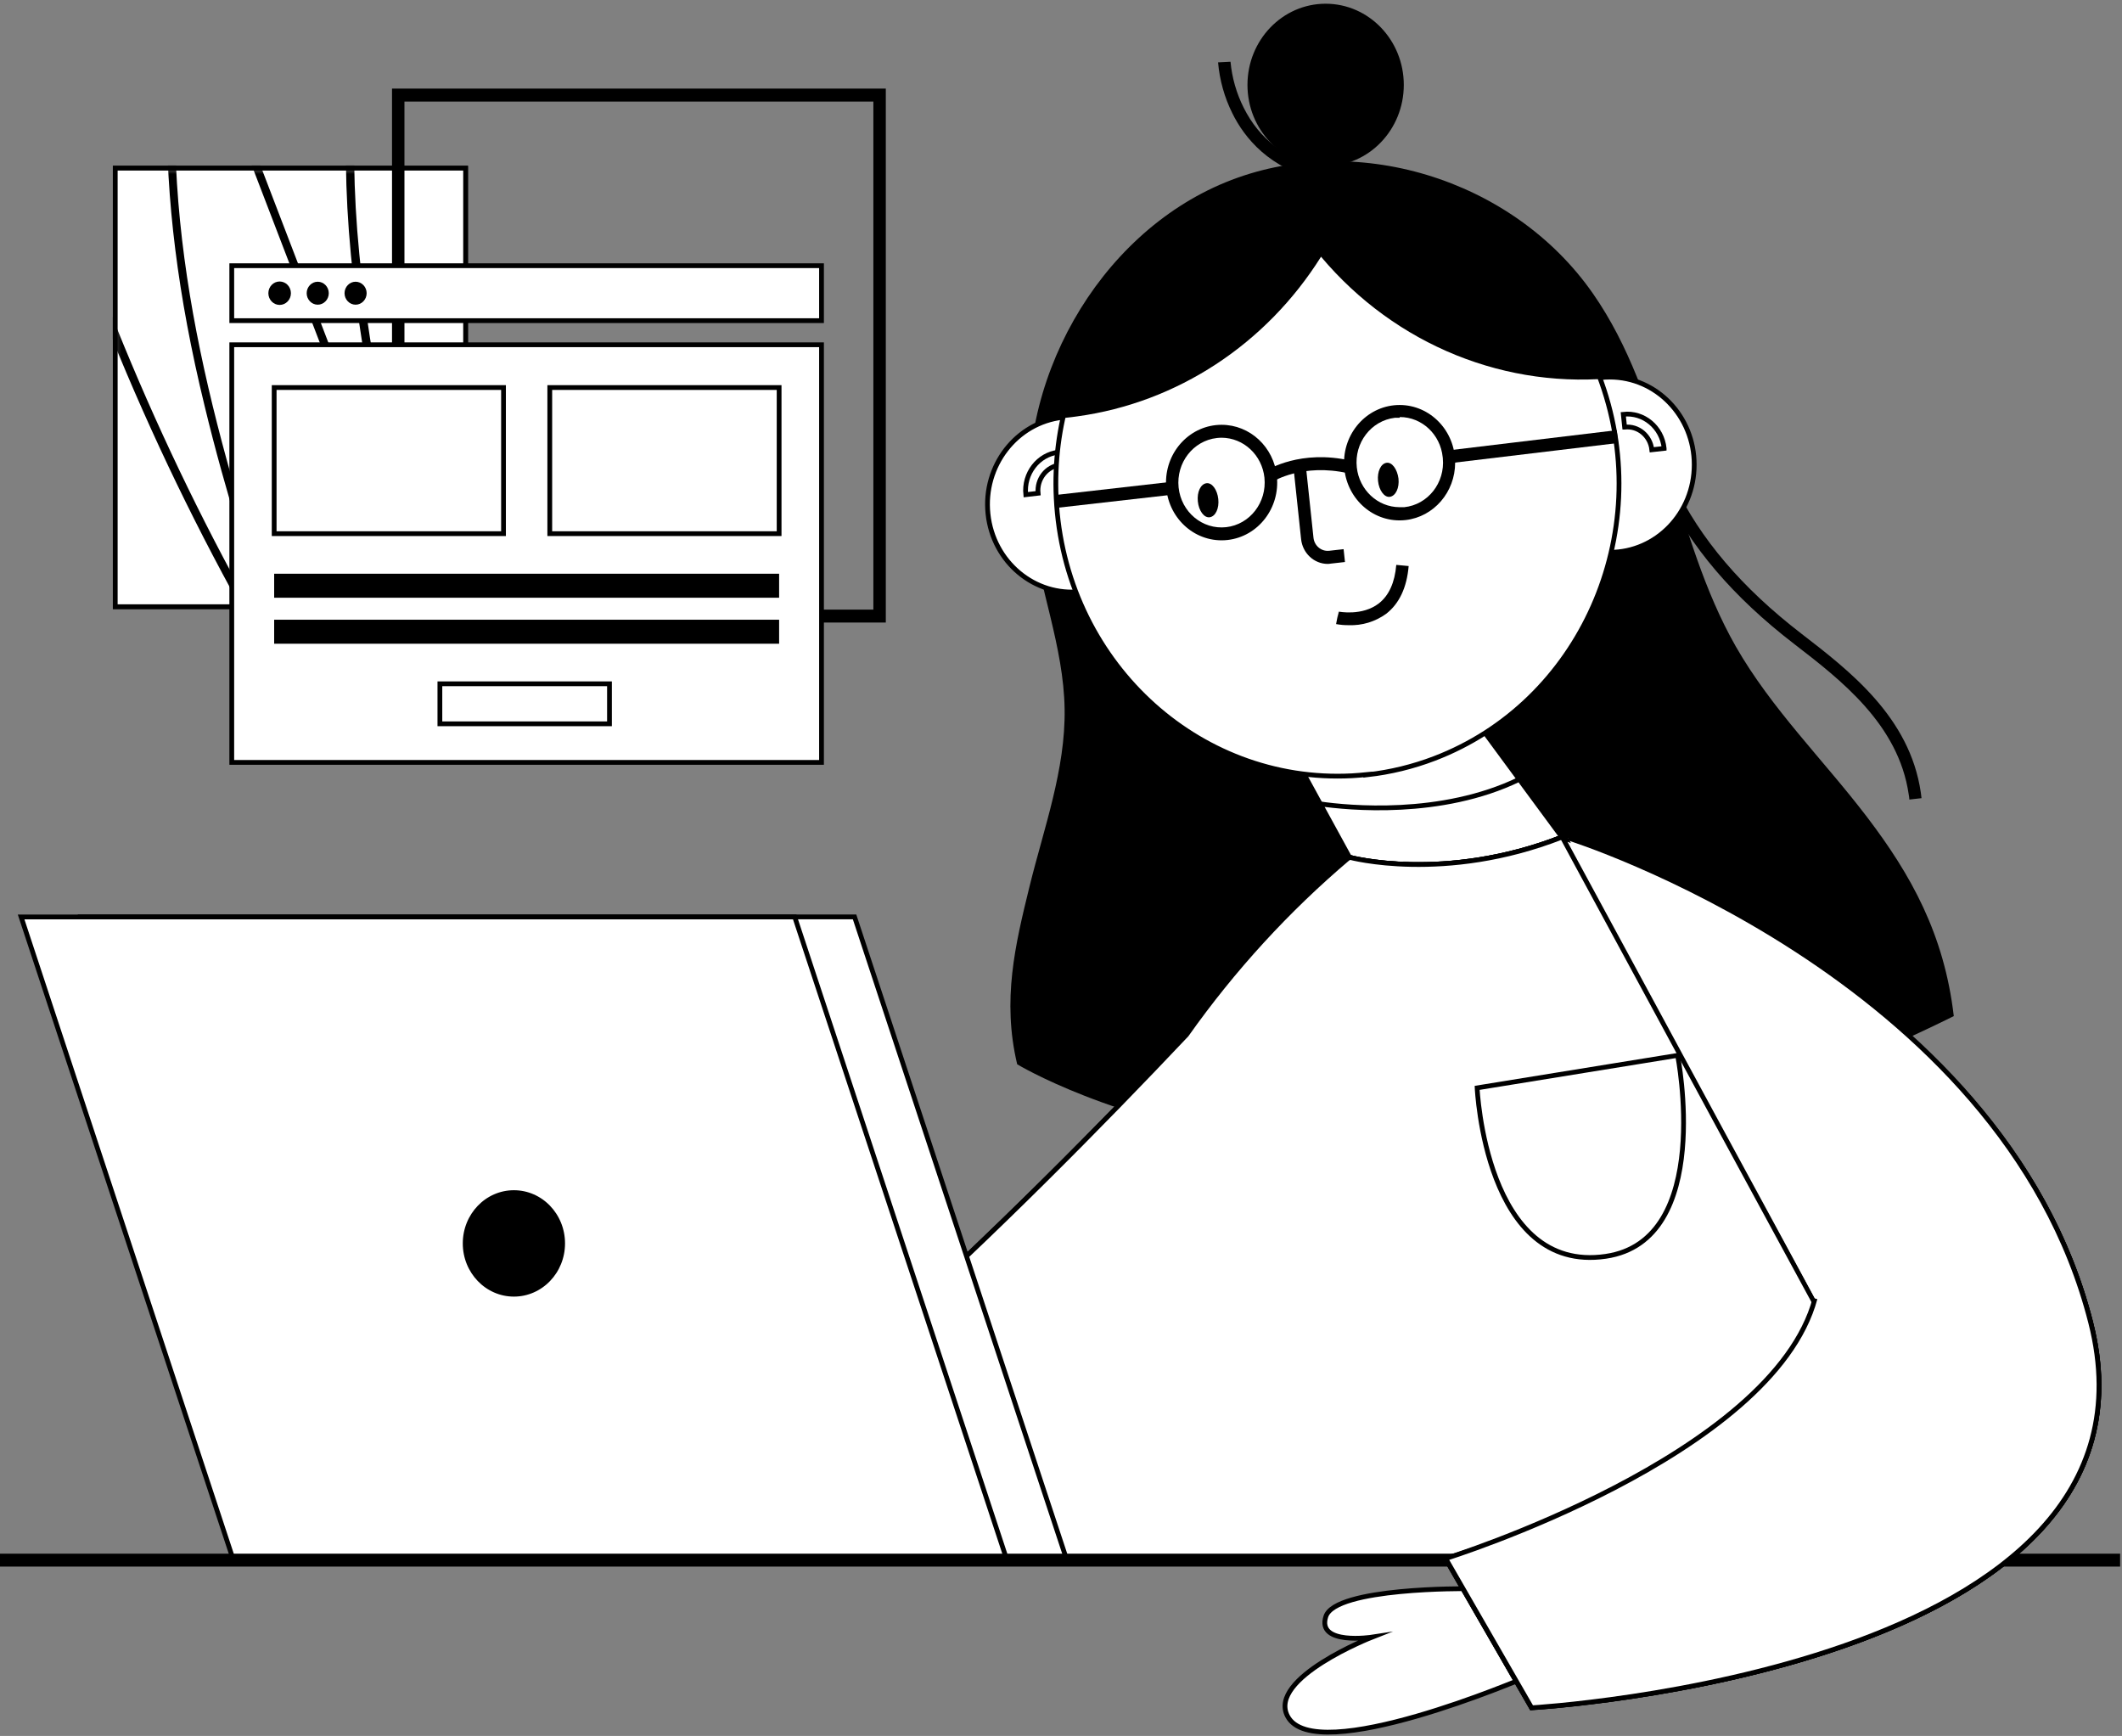 <svg width="445" height="364" viewBox="0 0 445 364" fill="none" xmlns="http://www.w3.org/2000/svg">
    <rect x="0" y="0" width="445" height="364" fill="#808080" stroke="none"/>
    <path
        d="M307.647 333.123C307.647 333.123 280.024 332.834 278.042 338.95C276.059 345.066 287.756 343.272 287.756 343.272C287.756 343.272 265.801 351.868 270.009 359.861C275.689 370.696 319.853 351.735 319.853 351.735L307.647 333.123Z"
        fill="white" stroke="black" stroke-miterlimit="10" />
    <path d="M97.638 35.26H24.169V127.212H97.638V35.26Z" fill="white" stroke="black"
        stroke-miterlimit="10" />
    <path d="M97.638 35.26H24.169V127.212H97.638V35.26Z" fill="white" />
    <mask id="mask0_114_71" style="mask-type:luminance" maskUnits="userSpaceOnUse" x="24" y="35"
        width="74" height="93">
        <path d="M97.638 35.26H24.169V127.212H97.638V35.26Z" fill="white" />
    </mask>
    <g mask="url(#mask0_114_71)">
        <path
            d="M65.262 152.373L61.309 145.897C37.859 107.493 19.439 66.019 6.514 22.56C1.055 65.779 13.133 109.949 23.821 149.087L22.175 149.568C11.116 109.118 -1.426 63.166 5.378 18.358L5.958 14.506L7.036 18.238C19.231 60.385 36.595 100.715 58.724 138.24C53.172 121.578 47.283 103.303 42.89 85.041C37.279 62.023 34.775 41.569 35.007 22.56C35.111 15.95 35.934 7.776 41.313 3.177L42.229 2.395L83.797 110.792C79.473 92.011 75.439 72.785 73.585 53.415C71.058 26.93 73.075 3.249 79.589 -17C80.749 -20.431 82.082 -24.343 84.736 -27.449C87.634 -30.844 91.691 -32.542 95.296 -31.856C101.834 -30.652 104.674 -23.188 106.413 -16.831C114.388 12.266 122.155 41.858 129.504 71.136L127.846 71.581C120.497 42.315 112.777 12.736 104.767 -16.302C103.167 -22.201 100.594 -29.063 95.053 -30.11C91.425 -30.796 88.098 -28.569 86.069 -26.27C83.878 -23.693 82.592 -20.479 81.27 -16.446C74.767 3.574 72.785 27.026 75.347 53.234C77.584 76.71 83.067 100.029 88.364 122.577L86.742 123.119L41.533 5.32C37.465 9.654 36.804 16.757 36.723 22.584C36.05 65.092 49.671 105.783 62.839 145.138L65.262 152.373Z"
            fill="black" />
    </g>
    <path d="M97.638 35.26H24.169V127.212H97.638V35.26Z" stroke="black" stroke-miterlimit="10" />
    <path
        d="M185.759 130.535H82.209V18.575H185.759V130.535ZM84.817 127.826H183.151V21.295H84.817V127.826Z"
        fill="black" />
    <path
        d="M400.406 167.651C400.406 167.289 400.324 166.928 400.266 166.543C398.122 151.868 385.985 142.526 376.248 135.026C363.381 125.13 354.398 114.56 348.787 102.774L351.105 101.57C356.53 112.971 365.259 123.24 377.767 132.871C387.886 140.672 400.498 150.375 402.805 166.158C402.875 166.591 402.921 167.012 402.956 167.362L400.406 167.651Z"
        fill="black" />
    <path
        d="M409.725 213.061C407.708 195.857 400.718 183.385 391.572 171.37C382.426 159.356 371.518 148.689 363.983 135.507C350.838 112.405 349.204 83.295 334.053 61.553C317.176 37.307 283.779 27.255 256.991 38.234C230.202 49.213 212.536 80.37 216.222 110.069C217.833 123.083 223.061 135.555 223.258 148.665C223.456 161.366 218.935 173.537 215.909 185.841C212.884 198.145 210.113 209.702 213.313 223.161C213.289 223.137 292.114 271.4 409.725 213.061Z"
        fill="black" />
    <path
        d="M334.911 185.54H286.156L283.003 179.762L276.871 168.566L266.311 149.243H308.169L318.601 163.413L327.539 175.536L334.911 185.54Z"
        fill="white" stroke="black" stroke-miterlimit="10" />
    <path d="M282.84 179.906C282.84 179.906 177.749 300.366 120.555 326.815H256.179" fill="white" />
    <path d="M282.84 179.906C282.84 179.906 177.749 300.366 120.555 326.815H256.179" stroke="black"
        stroke-miterlimit="10" />
    <path
        d="M242.362 103.773C243.428 113.862 236.415 122.927 226.701 124.034C216.987 125.142 208.259 117.858 207.192 107.77C206.126 97.681 213.139 88.616 222.853 87.509C232.567 86.413 241.295 93.697 242.362 103.773Z"
        fill="white" stroke="black" stroke-miterlimit="10" />
    <path
        d="M327.539 175.536C321.743 178.052 309.595 183.229 302.953 185.552C300.518 186.395 298.826 186.865 298.455 186.672C298.084 186.479 297.296 186.094 296.044 185.552C292.566 183.987 286.504 181.303 283.003 179.762L276.871 168.566C282.667 169.396 302.176 171.359 318.602 163.413L327.539 175.536Z"
        fill="white" stroke="black" stroke-miterlimit="10" />
    <path
        d="M417.028 326.911H210.079C210.079 326.911 211.041 266.573 252.899 211.484C261.79 199.794 271.898 189.152 283.038 179.761C283.038 179.761 302.918 185.191 327.574 175.536C327.539 175.536 396.441 221.078 417.028 326.911Z"
        stroke="black" stroke-miterlimit="10" />
    <path
        d="M211.378 326.935H208.77C209.14 318.388 210.195 309.876 211.899 301.509C215.841 281.044 222.552 261.264 231.837 242.748L234.156 244.012C212.259 287.424 211.389 326.55 211.378 326.935Z"
        fill="white" stroke="black" stroke-miterlimit="10" />
    <path
        d="M337.601 115.812C347.371 115.812 355.29 107.587 355.29 97.441C355.29 87.295 347.371 79.07 337.601 79.07C327.832 79.07 319.912 87.295 319.912 97.441C319.912 107.587 327.832 115.812 337.601 115.812Z"
        fill="white" stroke="black" stroke-miterlimit="10" />
    <path
        d="M327.539 175.536C327.539 175.536 396.441 221.078 417.028 326.911H210.079C210.079 326.911 211.47 240.232 283.003 179.761C283.003 179.761 302.883 185.191 327.539 175.536Z"
        fill="white" />
    <mask id="mask1_114_71" style="mask-type:luminance" maskUnits="userSpaceOnUse" x="210" y="175"
        width="208" height="152">
        <path
            d="M327.539 175.536C327.539 175.536 396.441 221.078 417.028 326.911H210.079C210.079 326.911 211.47 240.232 283.003 179.761C283.003 179.761 302.883 185.191 327.539 175.536Z"
            fill="white" />
    </mask>
    <g mask="url(#mask1_114_71)">
        <path
            d="M364.737 397.398C363.08 397.386 361.445 396.964 359.962 396.194C355.858 393.931 352.786 390.066 351.442 385.443C349.123 377.751 350.584 369.215 352.137 361.811C363.265 308.492 386.913 258.663 419.544 218.695C419.636 216.973 419.717 215.24 419.775 213.506C420.251 201.576 420.158 188.995 416.356 177.895C412.206 165.784 403.605 157.153 394.331 155.889C382.496 154.275 371.716 163.762 363.636 172.201C362.477 173.405 361.399 174.609 360.298 175.752C359.857 181.29 359.081 186.804 357.979 192.246C348.381 243.29 335.294 293.552 318.834 342.67C311.879 363.316 303.219 383.469 286.747 391.126L285.739 391.595L285.669 390.391C283.386 349.785 289.135 309.13 302.547 270.919C315.298 234.405 334.738 201.383 358.768 175.078C358.941 172.273 358.895 169.456 358.617 166.651C357.701 157.381 353.76 149.652 348.091 145.981C342.423 142.309 335.074 142.429 327.968 145.981C321.164 149.412 315.565 155.383 310.847 160.704C304.726 167.614 298.954 174.85 293.552 182.374C284.846 237.15 272.397 291.216 256.307 344.163C254.337 350.627 249.874 361.282 242.084 359.981C234.294 358.681 232.811 347.377 233.715 338.059C237.076 304.736 245.434 272.171 258.498 241.544C267.482 220.332 278.761 200.263 292.114 181.7C292.822 177.209 293.506 172.719 294.178 168.216C295.117 162.522 295.198 156.707 294.421 150.977C293.378 144.957 290.944 141.081 287.095 139.395C281.809 137.072 275.422 139.901 267.563 148.051C220.245 197.109 188.368 263.84 177.726 336.036L182.896 332.786L183.684 334.146L175.732 339.154L175.976 337.481C181.134 301.329 191.694 266.224 207.274 233.454C222.32 201.419 242.328 172.165 266.52 146.884C274.866 138.228 281.809 135.278 287.733 137.879C297.922 142.369 297.111 158.934 295.72 168.409C295.198 171.924 294.676 175.439 294.12 178.955C299.081 172.249 304.298 165.833 309.757 159.693C314.568 154.263 320.294 148.172 327.331 144.608C334.912 140.78 342.991 140.792 348.938 144.608C354.884 148.425 359.208 156.719 360.182 166.459C360.402 168.746 360.472 171.045 360.414 173.345C361.121 172.586 361.828 171.828 362.547 171.081C370.881 162.389 382.044 152.614 394.528 154.324C404.335 155.66 413.469 164.701 417.805 177.366C421.688 188.718 421.792 201.443 421.282 213.578C421.282 214.626 421.201 215.673 421.155 216.72C426.928 209.774 432.979 203.153 439.308 196.844C449.172 187.009 464.149 174.224 480.146 176.788C497.835 179.629 509.056 200.119 510.992 218.923C513.043 238.787 507.387 258.856 502.402 276.565L500.93 276.12C505.88 258.555 511.49 238.643 509.473 219.092C507.595 200.913 496.838 181.086 479.914 178.377C464.578 175.909 450.007 188.393 440.374 198C433.581 204.766 427.125 211.893 421.027 219.333C418.048 277.034 403.443 333.448 378.138 384.914C375.819 389.669 372.863 394.894 368.169 396.76C367.067 397.193 365.908 397.41 364.737 397.398ZM419.404 221.331C387.55 260.818 364.552 309.792 353.621 362.185C352.125 369.408 350.7 377.678 352.902 384.998C354.119 389.212 356.901 392.739 360.634 394.81C362.778 395.989 365.305 396.158 367.589 395.291C371.785 393.642 374.544 388.706 376.747 384.215C401.669 333.58 416.194 278.118 419.404 221.331ZM358.617 177.606C310.024 231.66 282.841 311.863 287.13 389.139C302.431 381.374 310.719 361.968 317.385 342.104C333.81 293.07 346.863 242.893 356.426 191.945C357.365 186.936 358.188 182.217 358.617 177.606ZM291.57 185.191C260.956 228.771 240.821 283.006 235.268 338.239C234.561 345.186 235.268 357.249 242.339 358.428C249.41 359.608 253.398 348.509 254.87 343.705C270.635 291.818 282.899 238.86 291.57 185.191Z"
            fill="white" stroke="black" stroke-miterlimit="10" />
    </g>
    <path
        d="M327.539 175.536C327.539 175.536 396.441 221.078 417.028 326.911H210.079C210.079 326.911 211.47 240.232 283.003 179.761C283.003 179.761 302.883 185.191 327.539 175.536Z"
        stroke="black" stroke-miterlimit="10" />
    <path d="M344.405 326.911H202.243V312.573H339.676L344.405 326.911Z" fill="white" stroke="black"
        stroke-miterlimit="10" />
    <path
        d="M215.11 103.725C214.646 99.295 217.729 95.298 221.995 94.816L222.273 97.501C219.445 97.838 217.393 100.474 217.695 103.424L215.11 103.725Z"
        fill="white" stroke="black" stroke-miterlimit="10" />
    <path
        d="M438.426 277.287C420.308 206.102 332.326 177.185 327.863 175.765L327.539 175.536C302.883 185.167 283.003 179.761 283.003 179.761L282.817 179.918H282.759C269.985 190.729 258.579 203.177 248.818 216.973C213.092 254.787 157.081 309.924 120.555 326.815H210.032V326.911H303.184L321.151 358.091C321.151 358.091 457.019 350.314 438.426 277.287Z"
        fill="white" />
    <path
        d="M438.426 277.287C420.308 206.102 332.326 177.185 327.863 175.765L327.539 175.536C302.883 185.167 283.003 179.761 283.003 179.761L282.817 179.918H282.759C269.985 190.729 258.579 203.177 248.818 216.973C213.092 254.787 157.081 309.924 120.555 326.815H210.032V326.911H303.184L321.151 358.091C321.151 358.091 457.019 350.314 438.426 277.287Z"
        stroke="black" stroke-miterlimit="10" />
    <path d="M223.653 326.911H61.426L16.982 192.258H179.21L218.912 312.573L223.653 326.911Z"
        fill="white" stroke="black" stroke-miterlimit="10" />
    <path
        d="M211.087 326.911H48.871L11.012 212.23L4.428 192.27H166.656L206.358 312.573L211.087 326.911Z"
        fill="white" stroke="black" stroke-miterlimit="10" />
    <path d="M444.605 325.78H0V328.488H444.605V325.78Z" fill="black" />
    <path
        d="M107.77 272.376C113.967 272.376 118.991 267.158 118.991 260.722C118.991 254.286 113.967 249.069 107.77 249.069C101.573 249.069 96.549 254.286 96.549 260.722C96.549 267.158 101.573 272.376 107.77 272.376Z"
        fill="black" stroke="white" stroke-miterlimit="10" />
    <path
        d="M286.852 162.39C285.692 162.51 284.626 162.606 283.525 162.666C250.917 164.376 223.143 138.312 221.497 104.447C220.025 74.121 240.102 47.239 268.745 41.183C270.461 40.822 272.223 40.545 273.985 40.341C277.567 39.931 281.172 39.871 284.765 40.136C304.239 41.641 321.743 53.042 331.527 70.594C333.242 73.664 334.703 76.89 335.874 80.225C347.141 112.056 331.434 147.341 300.797 159.043C296.287 160.764 291.593 161.908 286.817 162.45L286.852 162.39Z"
        fill="white" stroke="black" stroke-miterlimit="10" />
    <path
        d="M255.485 104.652C255.693 106.614 254.905 108.263 253.711 108.456C252.517 108.649 251.393 107.108 251.196 105.133C250.998 103.159 251.775 101.522 252.969 101.329C254.163 101.136 255.276 102.677 255.485 104.652Z"
        fill="black" />
    <path
        d="M293.274 100.354C293.482 102.328 292.682 103.966 291.5 104.17C290.318 104.375 289.182 102.81 288.985 100.848C288.788 98.885 289.564 97.236 290.747 97.043C291.929 96.851 293.019 98.392 293.274 100.354Z"
        fill="black" />
    <path
        d="M278.424 118.244C275.561 118.232 273.162 115.992 272.849 113.043L271.249 97.982L273.846 97.681L275.445 112.73C275.619 114.439 277.091 115.667 278.737 115.487C278.749 115.487 278.749 115.487 278.761 115.487L281.763 115.15L282.053 117.846L279.05 118.183C278.842 118.22 278.633 118.244 278.424 118.244Z"
        fill="black" />
    <path
        d="M282.841 131.089C281.948 131.101 281.068 131.017 280.187 130.86L280.708 128.2L280.523 129.584L280.778 128.248C280.778 128.248 285.669 129.223 289.147 126.526C291.268 124.877 292.497 122.156 292.81 118.448L295.407 118.689C295.024 123.204 293.436 126.574 290.689 128.705C288.382 130.367 285.635 131.197 282.841 131.089Z"
        fill="black" />
    <path
        d="M256.18 113.296C249.735 113.296 244.519 107.878 244.519 101.185C244.519 94.491 249.735 89.074 256.18 89.074C262.127 89.074 267.134 93.733 267.772 99.872C268.467 106.518 263.854 112.489 257.455 113.223C257.026 113.272 256.609 113.296 256.18 113.296ZM256.18 91.782C255.844 91.782 255.519 91.807 255.183 91.843C250.21 92.408 246.628 97.043 247.161 102.208C247.706 107.373 252.169 111.093 257.142 110.539C262.115 109.973 265.697 105.338 265.164 100.173C265.164 100.173 265.164 100.173 265.164 100.161C264.654 95.406 260.793 91.807 256.18 91.782Z"
        fill="black" />
    <path
        d="M293.505 109.118C287.072 109.118 281.855 103.701 281.855 97.019C281.855 90.338 287.072 84.92 293.505 84.92C299.939 84.92 305.155 90.338 305.155 97.019C305.155 103.183 300.681 108.372 294.78 109.046C294.351 109.094 293.934 109.118 293.505 109.118ZM293.505 87.605C293.169 87.593 292.845 87.593 292.508 87.605C287.535 88.195 283.965 92.854 284.533 98.007C285.055 102.738 288.892 106.325 293.482 106.349C293.818 106.361 294.143 106.361 294.479 106.349C299.452 105.832 303.069 101.221 302.57 96.068C302.558 96.008 302.559 95.948 302.547 95.876C302.072 91.096 298.188 87.449 293.563 87.449L293.505 87.605Z"
        fill="black" />
    <path
        d="M266.949 100.968L265.569 98.669C265.859 98.488 272.733 94.178 283.27 96.598L282.702 99.234C273.197 97.079 267.007 100.932 266.949 100.968Z"
        fill="black" />
    <path d="M339.034 90.2L303.67 94.444L303.969 97.135L339.333 92.891L339.034 90.2Z" fill="black" />
    <path d="M245.778 101.014L221.291 103.8L221.575 106.493L246.062 103.707L245.778 101.014Z"
        fill="black" />
    <path
        d="M284.568 38.162C282.655 43.664 280.128 48.912 277.045 53.812C265.523 72.183 246.86 84.427 225.925 87.304C224.163 87.557 222.447 87.725 220.662 87.846C226.238 63.828 244.449 45.168 267.644 39.691C269.452 39.269 271.295 38.932 273.173 38.667C276.952 38.15 280.766 37.981 284.568 38.162Z"
        fill="black" />
    <path
        d="M339.64 79.13C316.051 81.85 292.67 72.412 277.045 53.848C273.405 49.526 270.252 44.783 267.644 39.715C269.452 39.293 271.295 38.956 273.173 38.691C276.952 38.174 280.766 38.005 284.568 38.186C309.061 39.45 330.587 55.461 339.64 79.13Z"
        fill="black" />
    <path
        d="M277.995 34.827C287.048 34.827 294.386 27.206 294.386 17.804C294.386 8.403 287.048 0.781 277.995 0.781C268.943 0.781 261.604 8.403 261.604 17.804C261.604 27.206 268.943 34.827 277.995 34.827Z"
        fill="black" />
    <path
        d="M276.674 37.692C266.241 35.465 260.967 28.892 258.44 23.764C256.782 20.441 255.762 16.805 255.438 13.073L258.046 12.941C258.359 16.299 259.298 19.574 260.805 22.572C264.12 29.205 269.626 33.407 277.195 34.996L276.674 37.692Z"
        fill="black" />
    <path
        d="M346.399 94.311C346.086 91.373 343.548 89.242 340.708 89.567H340.696L340.418 86.871C344.684 86.389 348.521 89.579 348.984 94.01V94.022L346.399 94.311Z"
        fill="white" stroke="black" stroke-miterlimit="10" />
    <path
        d="M354.884 353.505C344.973 355.443 336.244 356.599 330.158 357.261C324.559 357.863 321.198 358.055 321.198 358.055L303.23 326.875V326.779C303.23 326.779 362.117 309.467 377.824 280.538C379.053 278.311 380.015 275.939 380.687 273.471L361.398 237.933L346.167 209.786L328.222 176.655L327.689 175.656L327.863 175.716L328.802 176.017C342.805 180.905 356.321 187.201 369.153 194.798C396.185 210.737 428.272 237.355 438.426 277.227C450.922 326.321 393.774 345.944 354.884 353.505Z"
        fill="white" stroke="black" stroke-miterlimit="10" />
    <path
        d="M354.885 353.505C354.885 353.336 354.885 353.168 354.792 353.011C353.042 342.839 354.375 331.028 362.002 324.383C367.798 319.327 375.912 318.364 383.296 316.823C390.68 315.282 398.818 312.007 401.843 304.784C404.869 297.561 401.843 289.29 398.435 282.247C395.027 275.205 391.202 267.548 392.894 259.879C394.274 253.583 399.27 248.19 398.91 241.749C398.655 237.03 395.491 232.997 391.874 230.132C388.258 227.267 384.084 225.22 380.491 222.307C372.562 215.89 368.517 205.139 369.096 194.774C396.128 210.713 428.215 237.331 438.369 277.203C450.923 326.321 393.775 345.944 354.885 353.505Z"
        fill="white" stroke="black" stroke-miterlimit="10" />
    <path
        d="M328.849 175.705C328.849 175.705 419.833 204.248 438.426 277.288C457.02 350.327 321.198 358.092 321.198 358.092L303.173 326.791C303.173 326.791 371.739 305.434 380.63 272.279"
        fill="white" />
    <path
        d="M328.849 175.705C328.849 175.705 419.833 204.248 438.426 277.288C457.02 350.327 321.198 358.092 321.198 358.092L303.173 326.791C303.173 326.791 371.739 305.434 380.63 272.279"
        stroke="black" stroke-miterlimit="10" />
    <path d="M172.278 72.292H48.604V159.862H172.278V72.292Z" fill="white" stroke="black"
        stroke-miterlimit="10" />
    <path d="M172.278 55.714H48.604V67.235H172.278V55.714Z" fill="white" stroke="black"
        stroke-miterlimit="10" />
    <path
        d="M58.643 63.937C59.949 63.937 61.008 62.837 61.008 61.481C61.008 60.124 59.949 59.025 58.643 59.025C57.337 59.025 56.278 60.124 56.278 61.481C56.278 62.837 57.337 63.937 58.643 63.937Z"
        fill="black" />
    <path
        d="M68.948 61.481C68.948 62.805 67.905 63.888 66.63 63.888C65.355 63.888 64.312 62.805 64.312 61.481C64.312 60.156 65.355 59.073 66.63 59.073C67.905 59.073 68.948 60.156 68.948 61.481Z"
        fill="black" />
    <path
        d="M76.889 61.481C76.889 62.805 75.845 63.888 74.57 63.888C73.295 63.888 72.252 62.805 72.252 61.481C72.252 60.156 73.295 59.073 74.57 59.073C75.845 59.073 76.889 60.156 76.889 61.481Z"
        fill="black" />
    <path d="M105.59 81.26H57.495V111.899H105.59V81.26Z" fill="white" stroke="black"
        stroke-miterlimit="10" />
    <path d="M163.387 81.26H115.292V111.899H163.387V81.26Z" fill="white" stroke="black"
        stroke-miterlimit="10" />
    <path d="M163.387 120.302H57.495V125.334H163.387V120.302Z" fill="black" />
    <path d="M163.387 129.945H57.495V134.978H163.387V129.945Z" fill="black" />
    <path d="M127.812 143.38H92.248V151.771H127.812V143.38Z" fill="white" stroke="black"
        stroke-miterlimit="10" />
    <path
        d="M309.769 228.109L351.812 221.295C351.812 221.295 359.486 260.108 336.743 263.431C311.461 267.151 309.769 228.109 309.769 228.109Z"
        fill="white" stroke="black" stroke-miterlimit="10" />
</svg>
    